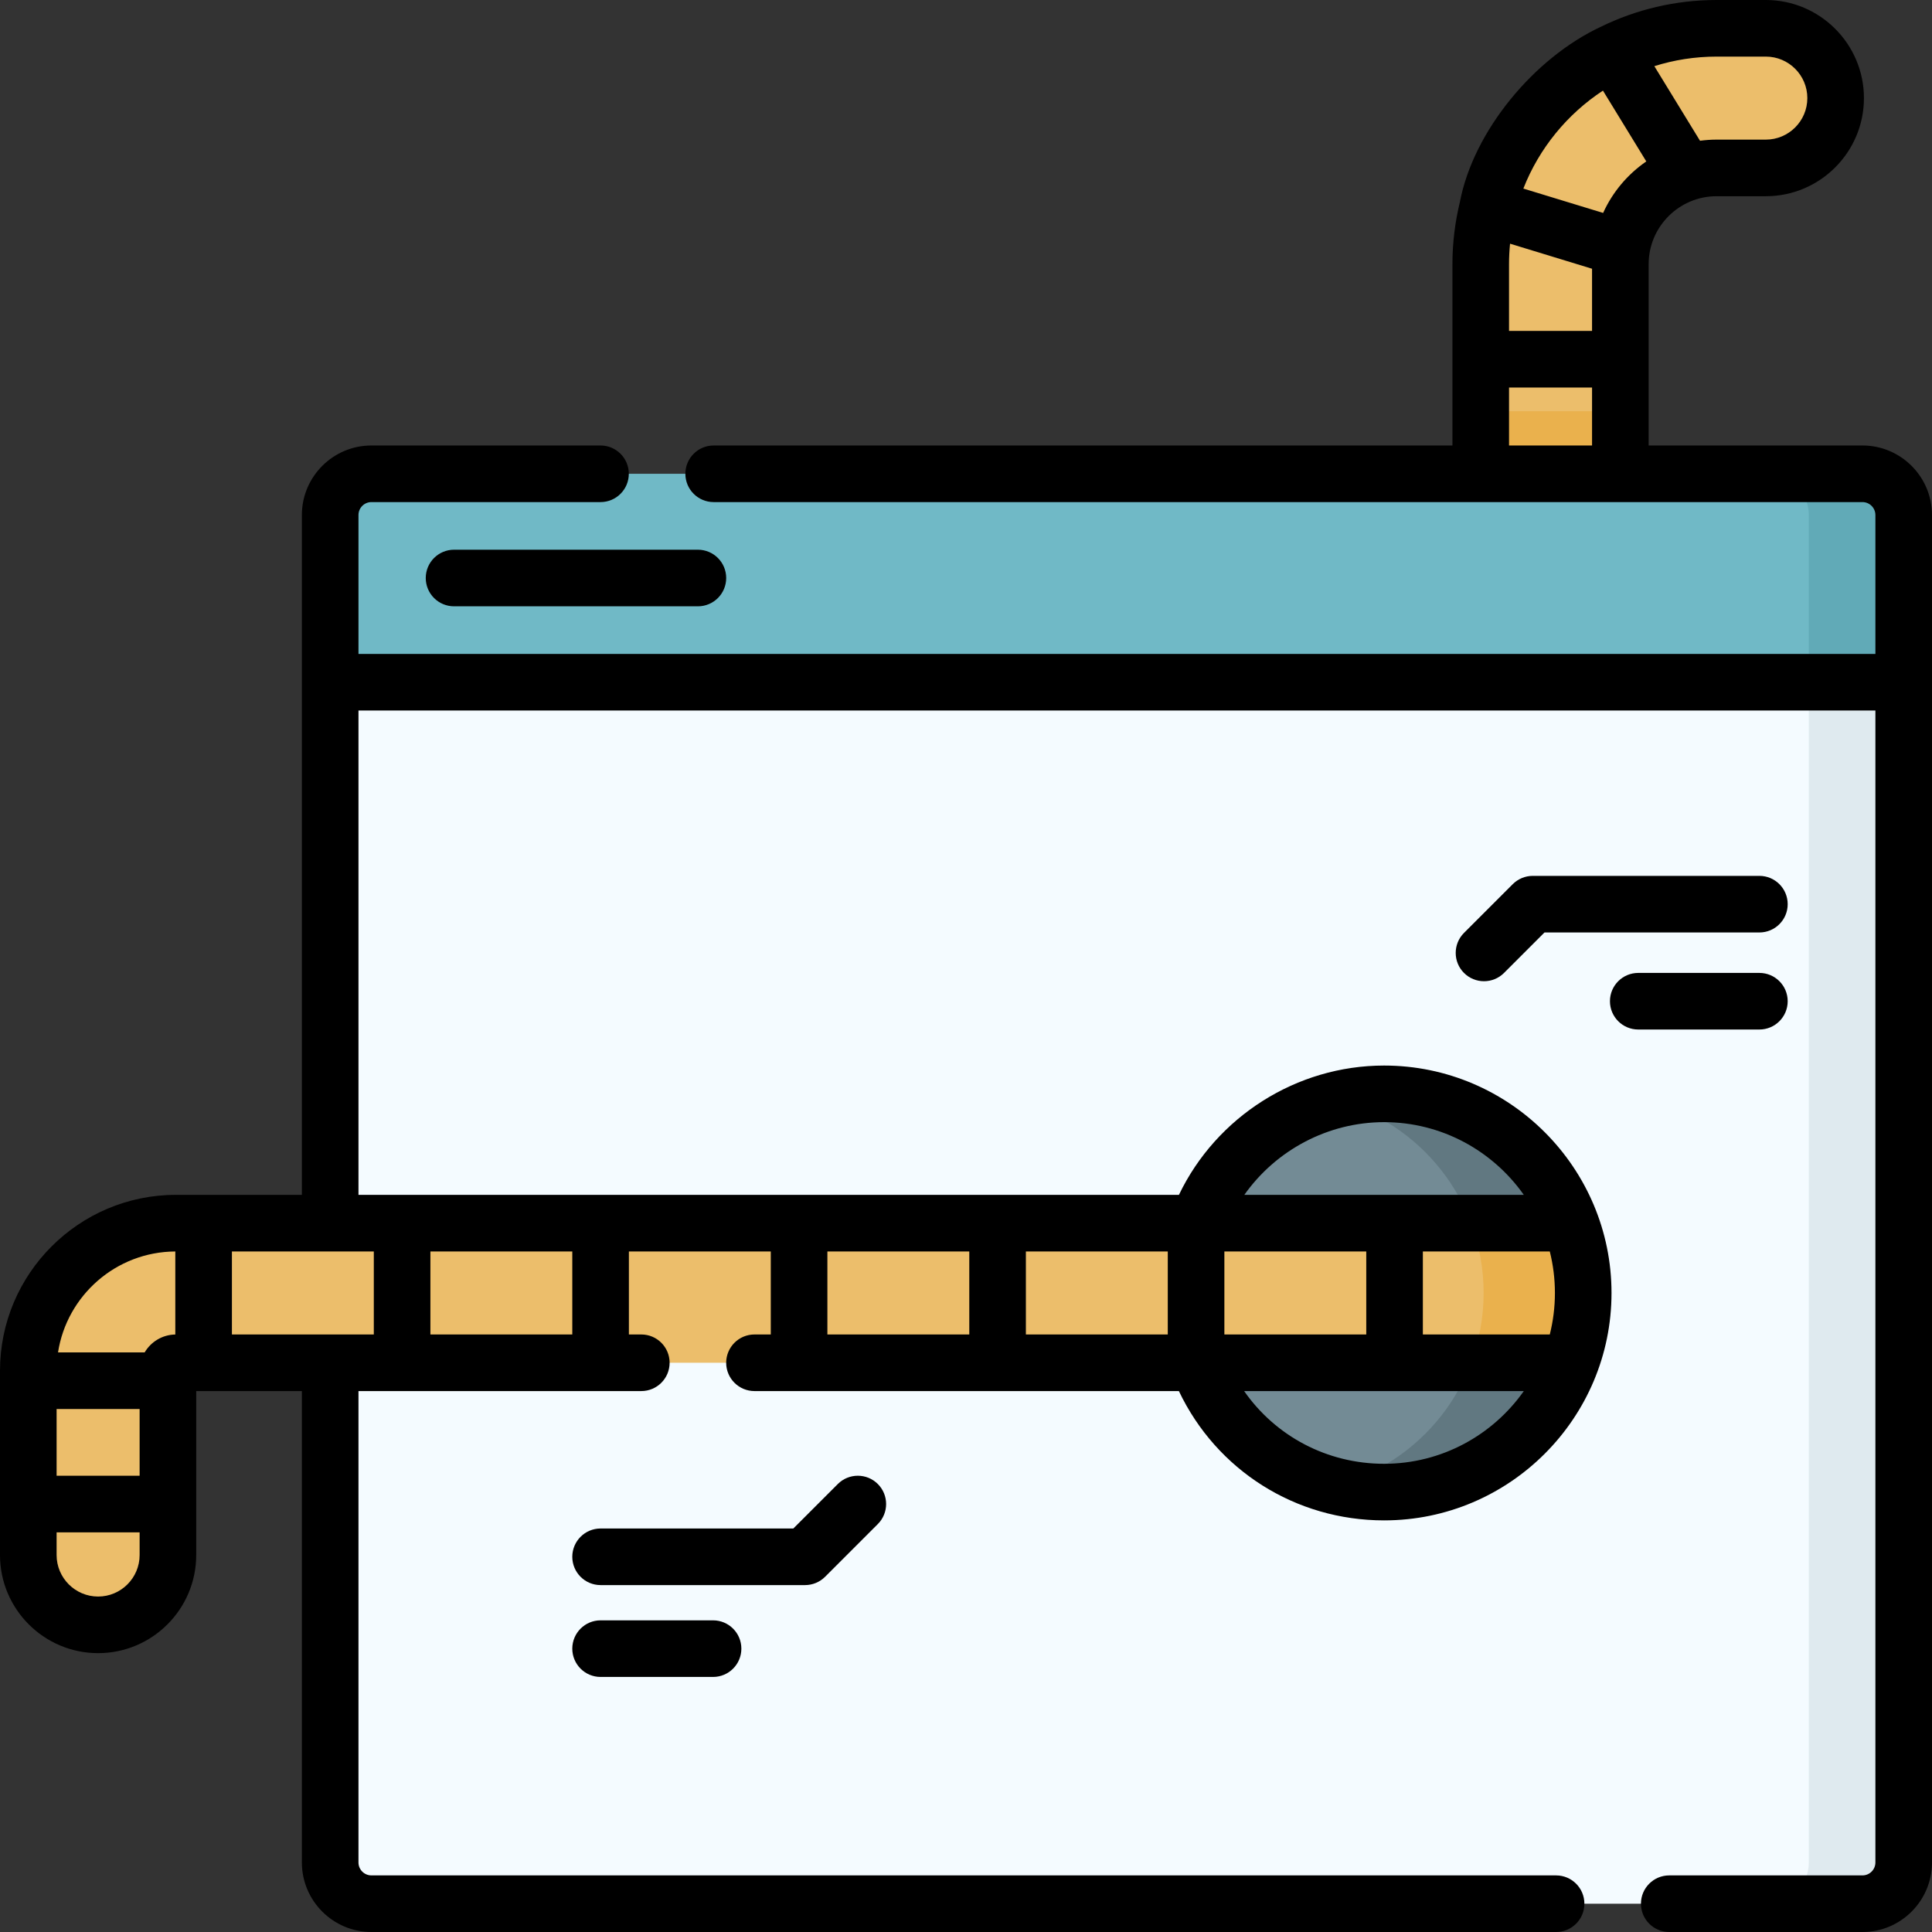 <svg id="Capa_1" enable-background="new 0 0 512 512" height="512" viewBox="0 0 512 512" width="512" xmlns="http://www.w3.org/2000/svg"><rect x="0" y="0" width="512" height="512" fill="#333333" stroke="none"/><g><g><path d="m410.909 154.059c-10.217 0-18.5-8.282-18.5-18.5v-65.551c0-34.467 28.041-62.508 62.508-62.508h13.046c10.217 0 18.5 8.282 18.5 18.5s-8.283 18.5-18.5 18.5h-13.046c-14.065 0-25.508 11.442-25.508 25.508v65.551c0 10.217-8.283 18.5-18.5 18.5z" fill="#ecbe6b"/></g><path d="m410.909 154.059c10.217 0 18.5-8.282 18.5-18.5v-26.584h-37v26.584c0 10.217 8.284 18.5 18.5 18.5z" fill="#eab14d"/><path d="m493.572 504.5h-395.143c-6.036 0-10.928-4.893-10.928-10.928v-312.774l19.362-17.343h372.492l25.146 17.343v312.773c-.001 6.036-4.893 10.929-10.929 10.929z" fill="#f4fbff"/><path d="m479.354 163.455v330.116c0 6.036-4.893 10.928-10.928 10.928h25.146c6.036 0 10.928-4.893 10.928-10.928v-312.773z" fill="#dfeaef"/><path d="m493.572 125.559h-395.143c-6.036 0-10.928 4.893-10.928 10.928v44.311h417v-44.311c-.001-6.036-4.893-10.928-10.929-10.928z" fill="#70b9c6"/><path d="m493.572 125.559h-25.146c6.036 0 10.928 4.893 10.928 10.928v44.311h25.146v-44.311c0-6.036-4.892-10.928-10.928-10.928z" fill="#61aab7"/><circle cx="366.8" cy="342.649" fill="#738b95" r="52.767"/><path d="m366.8 289.882c-4.556 0-8.978.578-13.195 1.664 22.757 5.859 39.572 26.518 39.572 51.104s-16.815 45.245-39.572 51.104c4.217 1.086 8.639 1.663 13.195 1.663 29.143 0 52.767-23.625 52.767-52.767s-23.624-52.768-52.767-52.768z" fill="#617881"/><path d="m416.225 324.149c-10.176 0-358.78 0-369.608 0-21.568 0-39.116 17.547-39.116 39.115v48.836c0 10.217 8.283 18.5 18.5 18.5 10.218 0 18.5-8.283 18.5-18.5v-48.835c0-1.166.949-2.115 2.116-2.115h369.608c2.156-5.758 3.343-11.99 3.343-18.5s-1.187-12.743-3.343-18.501z" fill="#ecbe6b"/><g><path d="m416.225 324.149c-1.57 0-11.199 0-26.391 0 2.156 5.758 3.343 11.99 3.343 18.5s-1.186 12.742-3.343 18.5h26.391c2.156-5.758 3.343-11.99 3.343-18.5s-1.187-12.742-3.343-18.5z" fill="#eab14d"/></g><g><path d="m112.828 153.179c0 4.143 3.357 7.5 7.5 7.5h64.622c4.143 0 7.5-3.357 7.5-7.5s-3.357-7.5-7.5-7.5h-64.622c-4.142 0-7.5 3.357-7.5 7.5z"/><path d="m493.572 118.059h-56.663v-48.051c0-9.93 8.078-18.008 18.008-18.008h13.046c14.337 0 26-11.663 26-26s-11.663-26-26-26h-13.046c-11.002 0-21.414 2.558-30.686 7.1-17.614 8.216-33.74 27.552-37.345 46.433-1.281 5.287-1.976 10.8-1.976 16.475v48.051h-195.78c-4.143 0-7.5 3.357-7.5 7.5s3.357 7.5 7.5 7.5h304.442c1.89 0 3.428 1.538 3.428 3.429v36.812h-402v-36.812c0-1.891 1.538-3.429 3.429-3.429h60.715c4.143 0 7.5-3.357 7.5-7.5s-3.357-7.5-7.5-7.5h-60.715c-10.162 0-18.429 8.268-18.429 18.429v180.162h-33.384c-25.704-.001-46.616 20.911-46.616 46.615v48.835c0 14.336 11.663 26 26 26s26-11.664 26-26v-43.45h28v124.922c0 10.16 8.267 18.428 18.429 18.428h313.952c4.143 0 7.5-3.357 7.5-7.5s-3.357-7.5-7.5-7.5h-313.952c-1.891 0-3.429-1.538-3.429-3.429v-124.922h74.956c4.143 0 7.5-3.357 7.5-7.5s-3.357-7.5-7.5-7.5h-3.293v-22h37.603v22h-4.322c-4.143 0-7.5 3.357-7.5 7.5s3.357 7.5 7.5 7.5h112.471c9.977 20.954 30.871 34.268 54.385 34.268 33.274 0 60.268-27.118 60.268-60.268 0-33.139-26.983-60.268-60.268-60.268-23.225 0-44.446 13.575-54.372 34.268h-217.428v-128.35h402v305.272c0 1.891-1.538 3.429-3.428 3.429h-51.205c-4.143 0-7.5 3.357-7.5 7.5s3.357 7.5 7.5 7.5h51.205c10.161 0 18.428-8.267 18.428-18.429v-357.084c0-10.161-8.267-18.428-18.428-18.428zm-93.663-48.051c0-1.832.094-3.641.27-5.427l21.73 6.638v16.475h-22zm68.054-55.008c6.065 0 11 4.935 11 11s-4.935 11-11 11h-13.046c-1.491 0-2.957.109-4.396.302l-12.105-19.77c5.212-1.642 10.754-2.532 16.501-2.532zm-43.166 9.014 11.49 18.765c-4.957 3.403-8.938 8.123-11.443 13.651l-21.14-6.458c4.192-10.68 11.626-19.738 21.093-25.958zm-24.888 94.045v-15.365h22v15.365zm-338.45 235.59v-22h37.603v22zm-46.459 19.757h22v17.678h-22zm31.459-41.753v22.004c-3.463.056-6.479 1.951-8.127 4.749h-22.958c2.336-15.083 15.374-26.675 31.085-26.753zm-20.459 91.447c-6.065 0-11-4.935-11-11v-6.016h22v6.016c0 6.065-4.935 11-11 11zm125.663-69.451h-37.602v-22h37.602zm67.603-22h37.603v22h-37.603zm191.443 0c.883 3.523 1.358 7.207 1.358 11s-.475 7.477-1.358 11h-33.637v-22zm-48.637 22h-37.602v-22h37.602zm-52.601 0h-37.603v-22h37.603zm57.329 34.268c-15.101 0-28.761-7.312-37.091-19.268h74.114c-8.2 11.641-21.734 19.268-37.023 19.268zm0-90.535c15.29 0 28.823 7.627 37.022 19.268h-74.063c8.359-11.839 22.151-19.268 37.041-19.268z"/><path d="m473.756 239.614c0-4.143-3.357-7.5-7.5-7.5h-60.057c-1.989 0-3.896.79-5.304 2.196l-12.922 12.922c-2.929 2.93-2.929 7.678 0 10.607 1.465 1.464 3.385 2.196 5.304 2.196s3.839-.732 5.304-2.196l10.725-10.726h56.95c4.142.001 7.5-3.356 7.5-7.499z"/><path d="m473.756 265.333c0-4.143-3.357-7.5-7.5-7.5h-32.103c-4.143 0-7.5 3.357-7.5 7.5s3.357 7.5 7.5 7.5h32.103c4.142 0 7.5-3.357 7.5-7.5z"/><path d="m218.653 417.87 13.982-13.982c2.929-2.93 2.929-7.678 0-10.607-2.93-2.928-7.678-2.928-10.607 0l-11.785 11.786h-51.08c-4.143 0-7.5 3.357-7.5 7.5s3.357 7.5 7.5 7.5h54.187c1.989-.001 3.896-.791 5.303-2.197z"/><path d="m159.163 429.407c-4.143 0-7.5 3.357-7.5 7.5s3.357 7.5 7.5 7.5h29.807c4.143 0 7.5-3.357 7.5-7.5s-3.357-7.5-7.5-7.5z"/></g></g></svg>